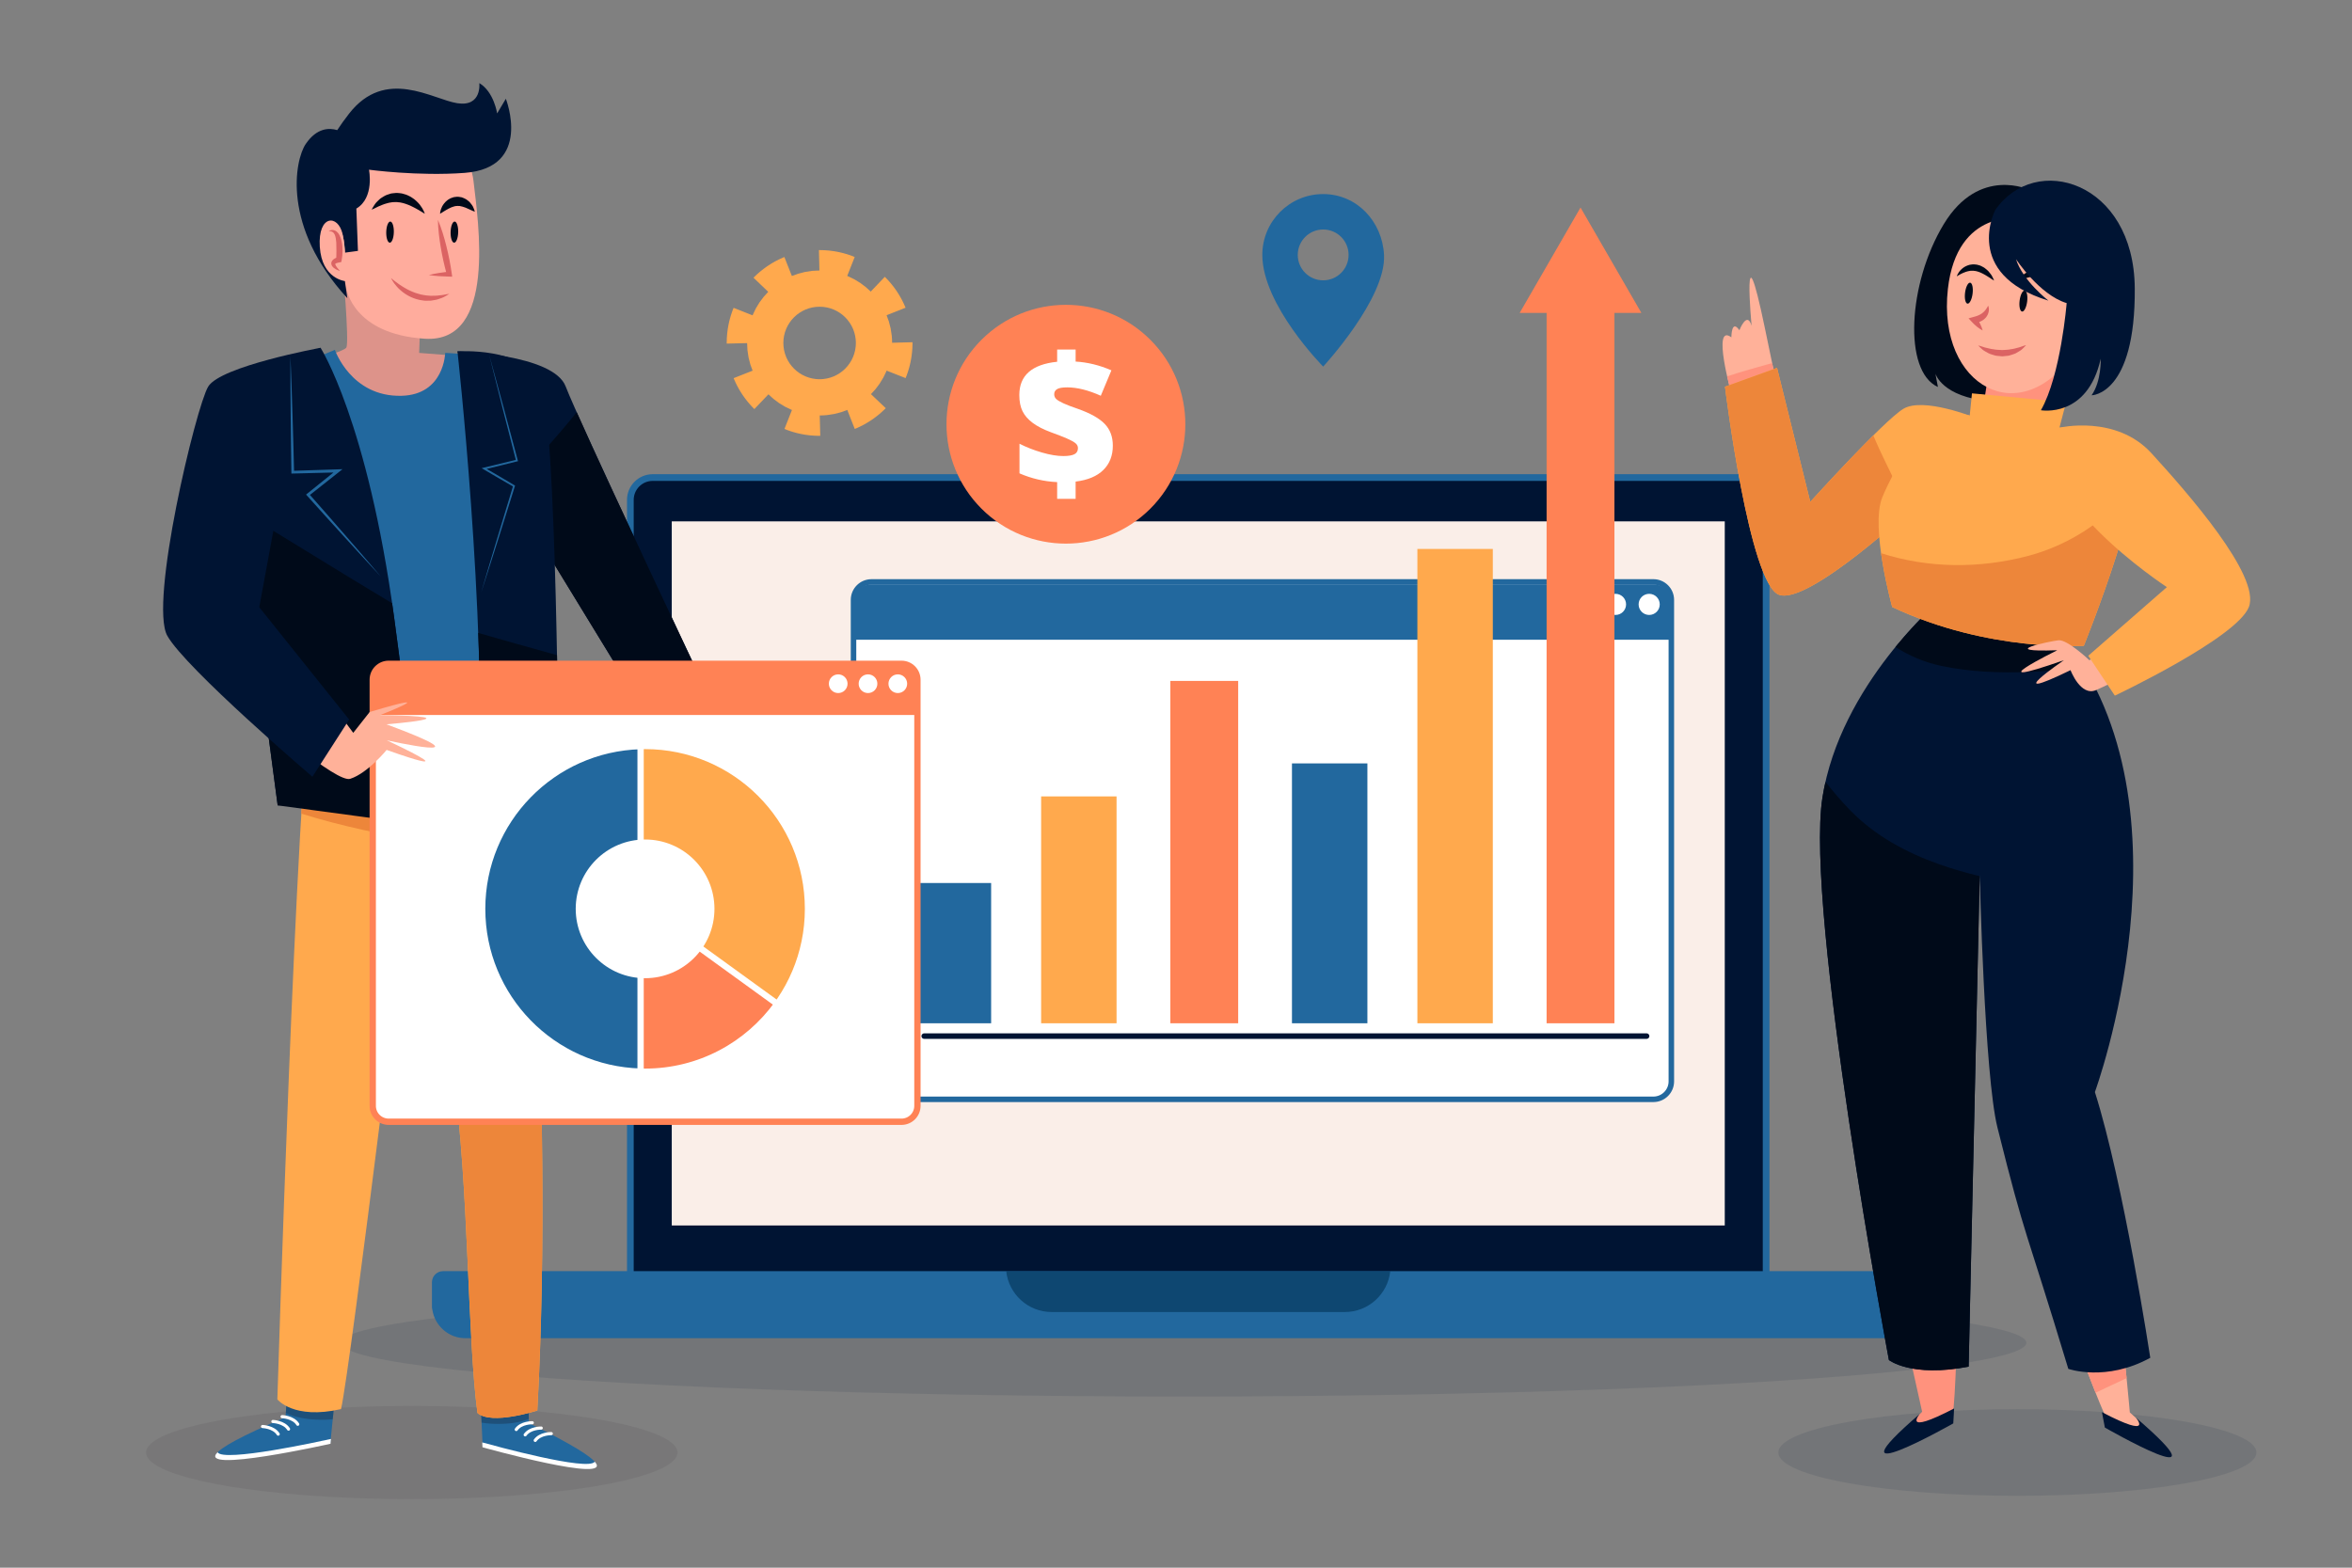 <?xml version="1.0" encoding="utf-8"?>
<!-- Generator: Adobe Illustrator 27.5.0, SVG Export Plug-In . SVG Version: 6.00 Build 0)  -->
<svg version="1.1" xmlns="http://www.w3.org/2000/svg" xmlns:xlink="http://www.w3.org/1999/xlink" x="0px" y="0px"
	 viewBox="0 0 750 500" style="enable-background:new 0 0 750 500;" xml:space="preserve">
<rect x="0" y="0" width="750" height="500" fill="#808080" stroke="none"/>
<g id="BACKGROUND">
</g>
<g id="OBJECTS">
	<g>
		<g>
			<ellipse style="opacity:0.1;fill:#001433;" cx="377.452" cy="428.264" rx="268.706" ry="17.152"/>
			<g>
				<g>
					<path style="fill:#001433;stroke:#22689E;stroke-width:2.139;stroke-miterlimit:10;" d="M563.18,410.394
						c0,3.938-3.192,7.129-7.129,7.129H208.135c-3.937,0-7.129-3.192-7.129-7.129V159.438c0-3.938,3.192-7.13,7.129-7.13h347.916
						c3.938,0,7.129,3.192,7.129,7.13V410.394z"/>
					<rect x="214.211" y="166.287" style="fill:#FAEEE8;" width="335.779" height="224.566"/>
				</g>
				<g>
					<path style="fill:#22689E;" d="M622.888,405.422h-7.129H148.428h-7.13c-1.969,0-3.565,1.596-3.565,3.565v7.842
						c0,0.326,0.058,0.636,0.14,0.936c0.795,5.121,5.21,9.045,10.554,9.045h467.331c5.344,0,9.759-3.924,10.554-9.045
						c0.082-0.3,0.14-0.61,0.14-0.936v-7.842C626.453,407.018,624.857,405.422,622.888,405.422z"/>
					<path style="opacity:0.6;fill:#003154;" d="M320.862,405.422c0.78,7.328,6.979,13.037,14.514,13.037h93.435
						c7.535,0,13.734-5.709,14.514-13.037H320.862z"/>
				</g>
			</g>
		</g>
		<g>
			<g>
				<g>
					<path style="fill:#FFFFFF;stroke:#22689E;stroke-width:1.754;stroke-miterlimit:10;" d="M272.17,344.889
						c0,3.164,2.565,5.73,5.73,5.73h249.323c3.164,0,5.73-2.565,5.73-5.73V191.33c0-3.164-2.565-5.73-5.73-5.73H277.9
						c-3.164,0-5.73,2.565-5.73,5.73V344.889z"/>
				</g>
				<g>
					<g>
						<path style="fill:#22689E;" d="M532.953,204.032v-11.929c0-3.165-2.565-5.73-5.73-5.73H277.9c-3.164,0-5.73,2.565-5.73,5.73
							v11.929H532.953z"/>
						<g>
							<circle style="fill:#FFFFFF;" cx="525.887" cy="192.764" r="3.369"/>
							<path style="fill:#FFFFFF;" d="M511.78,192.764c0,1.861,1.508,3.369,3.369,3.369c1.861,0,3.369-1.508,3.369-3.369
								c0-1.861-1.508-3.369-3.369-3.369C513.289,189.395,511.78,190.903,511.78,192.764z"/>
							<path style="fill:#FFFFFF;" d="M501.042,192.764c0,1.861,1.508,3.369,3.369,3.369c1.861,0,3.369-1.508,3.369-3.369
								c0-1.861-1.508-3.369-3.369-3.369C502.55,189.395,501.042,190.903,501.042,192.764z"/>
						</g>
					</g>
				</g>
			</g>
			<g>
				<g>
					<rect x="373.196" y="217.173" style="fill:#FF8255;" width="21.632" height="109.191"/>
					<rect x="451.973" y="175.08" style="fill:#FFA94D;" width="24.054" height="151.284"/>
					<rect x="331.991" y="254.005" style="fill:#FFA94D;" width="24.054" height="72.359"/>
					<rect x="411.979" y="243.481" style="fill:#22689E;" width="24.054" height="82.883"/>
					<rect x="291.997" y="281.628" style="fill:#22689E;" width="24.054" height="44.736"/>
					<g>
						<rect x="493.178" y="94.84" style="fill:#FF8255;" width="21.632" height="231.525"/>
						<polygon style="fill:#FF8255;" points="484.585,99.809 503.994,66.191 523.403,99.809 						"/>
					</g>
				</g>
				
					<line style="fill:none;stroke:#001433;stroke-width:1.754;stroke-linecap:round;stroke-miterlimit:10;" x1="294.71" y1="330.457" x2="525.065" y2="330.457"/>
			</g>
		</g>
		<g>
			<g>
				
					<ellipse transform="matrix(0.707 -0.707 0.707 0.707 3.91 280.001)" style="fill:#FF8255;" cx="339.946" cy="135.281" rx="38.087" ry="38.087"/>
				<g>
					<path style="fill:#FFFFFF;" d="M337.101,153.763c-4.154-0.19-8.157-1.119-12.008-2.789v-9.447
						c2.201,1.119,4.591,2.053,7.171,2.803c2.58,0.749,4.847,1.124,6.801,1.124c1.613,0,2.793-0.194,3.543-0.583
						s1.124-1.039,1.124-1.949c0-0.626-0.27-1.157-0.811-1.593c-0.541-0.436-1.442-0.93-2.703-1.48
						c-1.261-0.55-2.964-1.214-5.108-1.992c-2.409-0.892-4.354-1.892-5.833-3.002c-1.48-1.11-2.556-2.352-3.23-3.728
						c-0.673-1.375-1.01-3.087-1.01-5.136c0-3.13,1.005-5.577,3.016-7.341s5.027-2.855,9.049-3.272v-3.898h5.89v3.841
						c3.775,0.209,7.579,1.138,11.41,2.789l-3.386,8.11c-3.965-1.783-7.541-2.675-10.728-2.675c-1.518,0-2.585,0.185-3.201,0.555
						c-0.616,0.37-0.925,0.915-0.925,1.636c0,0.626,0.223,1.143,0.669,1.551c0.446,0.408,1.219,0.863,2.319,1.366
						c1.1,0.503,2.627,1.086,4.581,1.75c3.965,1.404,6.81,3.002,8.536,4.795c1.726,1.793,2.589,4.102,2.589,6.929
						c0,3.187-1.01,5.776-3.03,7.768c-2.02,1.992-4.965,3.225-8.835,3.699v5.492h-5.89V153.763z"/>
				</g>
			</g>
			<path style="fill:#22689E;" d="M441.336,81.301c-0.554-10.703-8.688-19.405-19.405-19.405c-10.717,0-19.405,8.688-19.405,19.405
				c0,16.032,19.405,35.617,19.405,35.617S442.055,95.177,441.336,81.301z M421.931,89.407c-4.477,0-8.106-3.629-8.106-8.106
				s3.629-8.106,8.106-8.106c4.477,0,8.106,3.629,8.106,8.106S426.408,89.407,421.931,89.407z"/>
			<g>
				<g>
					
						<circle style="fill:none;stroke:#FFA94D;stroke-width:15.895;stroke-miterlimit:10;stroke-dasharray:8.51,8.51;" cx="261.355" cy="109.387" r="21.675"/>
				</g>
				<circle style="fill:none;stroke:#FFA94D;stroke-width:11.56;stroke-miterlimit:10;" cx="261.355" cy="109.387" r="17.34"/>
			</g>
		</g>
	</g>
	<g>
		<ellipse style="opacity:0.1;fill:#001433;" cx="643.3" cy="463.263" rx="76.229" ry="13.816"/>
		<g>
			<g>
				<g>
					<path style="fill:#000A19;" d="M647.356,60.651c0,0-16.157-7.946-27.546,10.86c-11.389,18.806-12.979,46.882-1.854,51.914
						l-0.795-4.238c0,0,2.119,7.416,17.216,8.741C649.475,129.252,647.356,60.651,647.356,60.651z"/>
					<path style="fill:#FF927D;" d="M657.686,113.36c0,0-9.006,26.752-3.708,28.341c5.297,1.589-22.779-3.708-22.779-3.708
						l3.443-22.779L657.686,113.36z"/>
					<path style="fill:#FFB199;" d="M644.443,69.657c0,0-20.395-3.443-23.308,22.514c-3.507,31.243,23.518,45.762,40.525,19.865
						C673.313,94.289,666.956,72.835,644.443,69.657z"/>
				</g>
				<g>
					<g>
						<path style="fill:#000A19;" d="M623.975,88.132c0,0,0.057-0.233,0.244-0.605c0.089-0.19,0.218-0.406,0.38-0.65
							c0.176-0.228,0.357-0.516,0.625-0.761c0.247-0.27,0.549-0.534,0.901-0.782c0.354-0.238,0.757-0.477,1.211-0.642
							c0.228-0.083,0.465-0.158,0.706-0.232c0.248-0.046,0.503-0.082,0.762-0.112c0.515-0.083,1.049,0.009,1.569,0.058
							c0.491,0.156,1.033,0.228,1.46,0.487c0.439,0.232,0.897,0.435,1.237,0.745c0.352,0.294,0.717,0.555,0.985,0.867
							c0.271,0.311,0.51,0.617,0.724,0.897c0.233,0.265,0.374,0.563,0.511,0.815c0.14,0.249,0.244,0.478,0.331,0.662
							c0.171,0.373,0.249,0.593,0.249,0.593s-0.217-0.113-0.562-0.325c-0.355-0.199-0.791-0.55-1.352-0.885
							c-0.283-0.165-0.582-0.342-0.882-0.542c-0.3-0.201-0.652-0.33-0.977-0.521c-0.321-0.21-0.693-0.288-1.036-0.448
							c-0.344-0.173-0.716-0.186-1.068-0.307c-0.178-0.038-0.359-0.037-0.538-0.062c-0.179-0.021-0.358-0.055-0.536-0.029
							c-0.178,0.012-0.356,0.01-0.535,0.011c-0.175,0.033-0.349,0.064-0.525,0.085c-0.348,0.056-0.688,0.159-1.013,0.262
							c-0.322,0.116-0.641,0.223-0.924,0.361c-0.572,0.262-1.061,0.528-1.401,0.73C624.175,87.999,623.975,88.132,623.975,88.132z"
							/>
					</g>
					<g>
						<path style="fill:#000A19;" d="M643.291,90.006c0,0,0.081-0.245,0.313-0.629c0.229-0.383,0.603-0.916,1.193-1.432
							c0.283-0.274,0.63-0.526,1.021-0.768c0.399-0.217,0.827-0.48,1.321-0.612c0.247-0.073,0.498-0.147,0.753-0.222
							c0.262-0.043,0.53-0.082,0.802-0.108c0.543-0.082,1.1,0.016,1.651,0.051c0.525,0.149,1.087,0.224,1.563,0.462
							c0.243,0.107,0.48,0.222,0.71,0.341c0.237,0.108,0.453,0.237,0.649,0.388c0.404,0.281,0.792,0.56,1.116,0.861
							c0.316,0.31,0.595,0.621,0.846,0.908c0.268,0.27,0.453,0.57,0.616,0.834c0.169,0.257,0.299,0.494,0.409,0.685
							c0.216,0.384,0.317,0.615,0.317,0.615s-0.238-0.113-0.615-0.33c-0.391-0.2-0.869-0.569-1.498-0.898
							c-0.313-0.167-0.645-0.346-0.976-0.556c-0.345-0.187-0.734-0.319-1.095-0.52c-0.357-0.223-0.787-0.263-1.168-0.44
							c-0.392-0.156-0.808-0.188-1.208-0.305c-0.407-0.023-0.815-0.119-1.218-0.09c-0.201,0.011-0.403,0.01-0.605,0.004
							c-0.2,0.028-0.397,0.055-0.591,0.083c-0.39,0.054-0.768,0.16-1.134,0.25c-0.353,0.127-0.709,0.223-1.022,0.363
							c-0.637,0.256-1.173,0.527-1.548,0.73C643.509,89.869,643.291,90.006,643.291,90.006z"/>
					</g>
					<path style="fill:#000A19;" d="M629.016,93.654c-0.233,1.847-0.959,3.276-1.622,3.192c-0.663-0.083-1.012-1.648-0.779-3.495
						c0.233-1.847,0.959-3.276,1.622-3.192C628.899,90.242,629.248,91.807,629.016,93.654z"/>
					<path style="fill:#000A19;" d="M646.413,96.171c-0.233,1.847-0.959,3.276-1.622,3.192c-0.663-0.084-1.012-1.648-0.779-3.495
						c0.233-1.847,0.959-3.276,1.622-3.193C646.297,92.759,646.646,94.324,646.413,96.171z"/>
					<g>
						<path style="fill:#DB6363;" d="M633.985,97.49c0.257,0.59,0.289,1.263,0.161,1.912c-0.121,0.654-0.419,1.305-0.874,1.837
							c-0.452,0.528-1.021,0.976-1.646,1.252c-0.305,0.166-0.63,0.242-0.949,0.351c-0.32,0.085-0.647,0.123-0.968,0.181l0.612-1.596
							c0.405,0.592,0.781,1.207,1.105,1.865c0.32,0.66,0.616,1.34,0.802,2.107c-0.708-0.35-1.305-0.789-1.879-1.246
							c-0.57-0.461-1.087-0.963-1.576-1.488l-1.048-1.128l1.66-0.468l0.722-0.204c0.22-0.097,0.467-0.146,0.675-0.25
							c0.215-0.096,0.435-0.179,0.628-0.303c0.108-0.047,0.208-0.104,0.299-0.173c0.091-0.069,0.203-0.116,0.291-0.191
							c0.186-0.139,0.372-0.285,0.548-0.454c0.171-0.171,0.353-0.35,0.518-0.555c0.155-0.207,0.329-0.424,0.474-0.667
							C633.693,98.031,633.844,97.775,633.985,97.49z"/>
					</g>
					<g>
						<path style="fill:#DB6363;" d="M630.814,110.191c0,0,0.262,0.056,0.705,0.182c0.219,0.066,0.489,0.141,0.787,0.248
							c0.299,0.102,0.64,0.232,1.001,0.293c0.363,0.078,0.747,0.159,1.135,0.271c0.376,0.136,0.838,0.127,1.271,0.22
							c0.442,0.062,0.889,0.177,1.356,0.164c0.464,0.012,0.931,0.048,1.399,0.08c0.467-0.036,0.933-0.073,1.396-0.086
							c0.467,0.01,0.909-0.112,1.35-0.175c0.432-0.095,0.884-0.091,1.271-0.239c0.394-0.123,0.781-0.216,1.145-0.301
							c0.37-0.072,0.682-0.208,0.971-0.311c0.285-0.11,0.548-0.191,0.764-0.262c0.436-0.138,0.704-0.206,0.704-0.206
							s-0.164,0.202-0.484,0.538c-0.162,0.165-0.358,0.372-0.599,0.592c-0.239,0.223-0.502,0.497-0.856,0.683
							c-0.339,0.214-0.714,0.446-1.126,0.667c-0.397,0.259-0.875,0.389-1.362,0.548c-0.492,0.133-0.988,0.373-1.533,0.392
							c-0.537,0.068-1.087,0.114-1.636,0.161c-0.548-0.044-1.098-0.091-1.634-0.156c-0.544-0.021-1.04-0.247-1.532-0.379
							c-0.488-0.156-0.958-0.278-1.374-0.531c-0.424-0.216-0.807-0.446-1.153-0.655c-0.366-0.187-0.618-0.435-0.855-0.648
							c-0.239-0.206-0.437-0.404-0.603-0.563C630.992,110.392,630.814,110.191,630.814,110.191z"/>
					</g>
				</g>
			</g>
			<g>
				<g>
					<g>
						<g>
							<path style="fill:#FFB199;" d="M645.297,382.529c0,0,22.635,62.856,26.538,70.084c2.93,5.427,31.017,18.937,7.317-2.139
								c0,0-5.281-62.322-12.667-82.457C659.1,347.882,645.297,382.529,645.297,382.529z"/>
							<path style="fill:#FF927D;" d="M678.123,439.538c-1.88-18.799-6.185-56.654-11.638-71.52
								c-7.386-20.135-21.188,14.511-21.188,14.511s15.325,42.556,22.929,61.661C671.536,442.665,674.83,441.102,678.123,439.538z"
								/>
						</g>
						<path style="fill:#001433;" d="M670.267,450.406l0.927,4.9c0,0,40.613,23.309,9.888-3.178
							C681.083,452.128,687.219,459.235,670.267,450.406z"/>
					</g>
					<g>
						<path style="fill:#FF927D;" d="M624.931,363.485c0,0-0.353,87.937-2.825,90.409s-29.842,15.716-9.182-3.62
							c0,0-17.305-75.841-15.539-88.555C599.15,349.005,624.931,363.485,624.931,363.485z"/>
						<path style="fill:#001433;" d="M623.121,449.214l-0.265,4.768c0,0-41.438,23.485-10.714-3.002
							C612.142,450.98,606.169,458.043,623.121,449.214z"/>
					</g>
				</g>
				<g>
					<path style="fill:#001433;" d="M618.574,191.497c0,0-31.784,26.84-37.435,62.862c-5.651,36.022,21.189,179.405,21.189,179.405
						s7.063,5.651,25.427,2.119l3.532-156.802c0,0,1.511,63.961,5.651,80.52c9.289,37.158,8.431,30.114,22.602,76.989
						c0,0,12.007,4.238,26.134-3.532c0,0-8.476-55.799-17.658-84.758c0,0,33.197-90.409-9.888-144.795
						C615.042,149.117,618.574,191.497,618.574,191.497z"/>
					<g>
						<path style="fill:#000A19;" d="M618.432,275.676c-10.655-3.78-20.477-9.08-28.431-17.226c-2.812-2.88-5.405-5.94-7.896-9.083
							c-0.373,1.644-0.703,3.306-0.967,4.992c-5.651,36.022,21.189,179.405,21.189,179.405s7.063,5.651,25.427,2.119l3.523-156.429
							C626.93,278.375,622.626,277.164,618.432,275.676z"/>
						<path style="fill:#000A19;" d="M604.412,206.361c4.314,2.719,9.034,4.84,14.601,6.016c9.004,1.903,18.492,2.302,27.668,1.944
							c5.188-0.203,11.448-0.665,17.694-1.837c-1.876-3.071-3.944-6.073-6.248-8.98c-43.085-54.386-39.554-12.007-39.554-12.007
							S612.062,197.006,604.412,206.361z"/>
					</g>
				</g>
			</g>
			<g>
				<g>
					<g>
						<path style="fill:#FFB199;" d="M552.18,125.809c0,0-6.479-22.984-0.089-18.225c0,0,0-5.982,2.561-2.258
							c0,0,2.472-6.357,3.885-1.413c0,0-3.178-34.963,4.238,0.706c7.416,35.669,7.416,35.669,7.416,35.669L552.18,125.809z"/>
						<path style="fill:#FF927D;" d="M550.738,120.028c0.723,3.226,1.442,5.781,1.442,5.781l18.011,14.48
							c0,0-0.003-0.016-5.093-24.494C560.289,117.132,555.484,118.487,550.738,120.028z"/>
					</g>
					<g>
						<path style="fill:#FFA94D;" d="M629.875,133.225c0,0-16.598-6.71-22.955-2.825c-6.357,3.885-29.665,29.665-29.665,29.665
							l-10.595-42.732l-16.598,6.004c0,0,7.769,63.215,17.305,66.394c9.535,3.178,43.085-28.253,43.085-28.253L629.875,133.225z"/>
						<path style="fill:#ED863A;" d="M605.446,156.029c-2.645-5.554-5.641-11.274-8.089-17.161
							c-8.975,8.889-20.103,21.196-20.103,21.196l-10.595-42.732l-16.598,6.004c0,0,7.769,63.215,17.305,66.394
							c8.301,2.767,34.793-20.688,41.515-26.808C607.697,160.642,606.548,158.344,605.446,156.029z"/>
					</g>
				</g>
				<g>
					<path style="fill:#FFA94D;" d="M628.109,132.519l0.706-7.063l30.018,2.825l-2.119,8.123c0,0,15.539-0.353,22.955,6.71
						c7.416,7.063-15.186,62.862-15.186,62.862s-30.372,2.119-61.096-12.361c0,0-7.063-25.427-3.178-34.963
						c3.885-9.535,15.539-28.606,15.539-28.606L628.109,132.519z"/>
					<path style="fill:#ED863A;" d="M646.801,177.285c-15.741,4.144-31.96,3.967-46.964-0.844
						c1.252,8.886,3.552,17.174,3.552,17.174c30.725,14.479,61.096,12.361,61.096,12.361s14.85-36.672,16.517-54.315
						C675.185,164.696,659.87,173.845,646.801,177.285z"/>
				</g>
				<g>
					<path style="fill:#FFB199;" d="M680.73,202.798l-14.479,7.769c0,0-7.063-6.71-9.888-6.357
						c-2.825,0.353-20.13,3.885-0.353,3.178c0,0-27.193,13.42,2.119,3.178c0,0-21.19,14.48,2.119,3.178c0,0,3.178,8.476,8.123,6.357
						c4.944-2.119,19.777-9.888,19.777-9.888L680.73,202.798z"/>
					<path style="fill:#FFA94D;" d="M656.715,136.404c0,0,18.011-4.238,29.312,8.123c11.301,12.361,34.963,39.201,31.078,49.089
						c-3.885,9.889-42.732,28.253-42.732,28.253l-8.476-12.714l25.074-21.896C690.971,187.259,644.001,156.534,656.715,136.404z"/>
				</g>
			</g>
			<path style="fill:#001433;" d="M636.232,67.008c0,0-10.595,20.395,16.952,28.871c0,0-8.211-6.357-10.33-13.243
				c0,0,7.416,11.389,16.157,14.038c0,0-1.854,23.044-8.211,34.168c0,0,14.833,2.649,19.071-16.422c0,0,0.265,7.151-2.914,11.654
				c0,0,14.038,0,13.773-34.168S648.945,48.467,636.232,67.008z"/>
		</g>
	</g>
	<g>
		<ellipse style="opacity:0.1;fill:#352C38;" cx="131.309" cy="463.269" rx="84.728" ry="14.865"/>
		<g>
			<g>
				<g>
					<g>
						<path style="fill:#DD938A;" d="M109.209,84.239c0,0,2.215,24.65,1.238,26.605c-0.977,1.954-30.051,9.528-30.051,9.528
							s51.551,21.5,67.921,13.193c16.369-8.307,10.75-19.79,8.307-19.546s-22.966-1.466-22.966-1.466l0.489-13.682L109.209,84.239z"
							/>
						<path style="fill:#FFAC9D;" d="M110.439,91.96c0,0-14.492-26.694,3.764-44.307c18.257-17.613,35.285-2.977,36.775,10.01
							c1.49,12.987,7.53,51.814-15.493,50.373C112.464,106.594,110.439,91.96,110.439,91.96z"/>
					</g>
					<g>
						<g>
							<path style="fill:#001433;" d="M161.304,31.501l-2.778,4.676c0,0-1.005-6.894-5.68-9.672c0,0,0.898,7.649-7.031,6.414
								c-7.929-1.234-22.878-11.593-34.519,3.347c-1.45,1.861-2.692,3.605-3.757,5.234c-2.583-0.78-6.517-0.737-10.024,4.388
								c-3.533,5.162-7.708,26.452,13.246,49.217l-1.551-10.867c0,0-2.851,1.298-5.131-3.162c-3.95-7.728-0.204-11.192,2.896-9.55
								c3.099,1.642,2.984,9.054,2.984,9.054l4.182-0.564l-0.504-13.493c5.842-3.454,4.03-12.395,4.03-12.395
								s15.649,2.118,30.488,1.01C169.98,53.51,161.304,31.501,161.304,31.501z"/>
						</g>
						<path style="fill:#FFAC9D;" d="M110.09,89.663c0,0-7.456-0.64-8.114-10.947c-0.658-10.307,5.887-10.436,7.276-3.998
							C110.641,81.157,110.09,89.663,110.09,89.663z"/>
					</g>
				</g>
				<g>
					<g>
						<path style="fill:#DB6363;" d="M139.648,70.124c0.595,1.38,1.079,2.783,1.522,4.194c0.442,1.412,0.831,2.834,1.188,4.264
							c0.719,2.858,1.276,5.75,1.698,8.67l0.143,0.99l-0.894-0.021c-1.089-0.025-2.179-0.068-3.271-0.145
							c-1.092-0.088-2.184-0.176-3.281-0.361c1.075-0.285,2.155-0.472,3.234-0.66c1.08-0.176,2.162-0.319,3.244-0.443l-0.751,0.969
							c-0.785-2.844-1.434-5.717-1.922-8.623c-0.247-1.453-0.46-2.912-0.622-4.382C139.776,73.105,139.657,71.626,139.648,70.124z"
							/>
					</g>
					<g>
						<path style="fill:#DB6363;" d="M124.7,88.692c0,0,0.249,0.224,0.699,0.579c0.442,0.363,1.087,0.855,1.869,1.404
							c0.393,0.273,0.822,0.555,1.283,0.838c0.445,0.306,0.969,0.536,1.464,0.84c0.524,0.251,1.061,0.518,1.621,0.741
							c0.561,0.223,1.127,0.457,1.724,0.59c0.576,0.207,1.175,0.315,1.767,0.416c0.587,0.137,1.18,0.143,1.753,0.208
							c0.287,0.044,0.57,0.034,0.848,0.025c0.28-0.002,0.554-0.004,0.821-0.006c0.539,0.021,1.04-0.073,1.514-0.115
							c0.466-0.073,0.923-0.053,1.299-0.159c0.381-0.085,0.722-0.142,1.005-0.193c0.566-0.098,0.904-0.141,0.904-0.141
							s-0.273,0.182-0.776,0.478c-0.252,0.146-0.56,0.328-0.924,0.518c-0.353,0.222-0.801,0.335-1.277,0.512
							c-0.48,0.161-0.999,0.38-1.584,0.444c-0.579,0.075-1.191,0.268-1.839,0.234c-0.643-0.02-1.325,0.076-1.995-0.072
							c-0.677-0.092-1.364-0.195-2.025-0.409c-0.673-0.177-1.304-0.459-1.926-0.731c-0.626-0.262-1.176-0.65-1.727-0.972
							c-0.522-0.371-1.029-0.725-1.454-1.126c-0.449-0.371-0.828-0.77-1.166-1.146c-0.681-0.746-1.155-1.441-1.452-1.946
							C124.824,89.004,124.7,88.692,124.7,88.692z"/>
					</g>
					<g>
						<path style="fill:#DB6363;" d="M108.412,86.412c-0.471-0.123-0.929-0.301-1.363-0.549c-0.215-0.129-0.431-0.262-0.637-0.438
							c-0.107-0.079-0.201-0.18-0.296-0.293c-0.098-0.101-0.189-0.224-0.266-0.376c-0.089-0.131-0.149-0.309-0.185-0.509
							c-0.062-0.184-0.012-0.415,0.031-0.628c0.052-0.21,0.177-0.367,0.286-0.545c0.117-0.154,0.244-0.243,0.375-0.364
							c0.136-0.128,0.257-0.182,0.385-0.26c0.127-0.07,0.258-0.153,0.389-0.209l0.758-0.268l-0.673,0.746l0.04-1.345l0.024-1.353
							c0.013-0.899-0.004-1.791-0.049-2.663c-0.029-0.437-0.088-0.86-0.146-1.278c-0.031-0.21-0.079-0.409-0.131-0.607
							c-0.059-0.193-0.11-0.385-0.184-0.567c-0.077-0.176-0.169-0.339-0.277-0.49c-0.11-0.145-0.238-0.284-0.401-0.387
							c-0.322-0.215-0.775-0.315-1.264-0.322c0.21-0.111,0.432-0.243,0.687-0.295c0.249-0.059,0.528-0.087,0.807-0.033
							c0.28,0.048,0.55,0.163,0.801,0.314c0.24,0.162,0.446,0.36,0.632,0.571c0.172,0.215,0.34,0.436,0.463,0.674
							c0.123,0.235,0.238,0.474,0.331,0.715c0.199,0.48,0.329,0.974,0.423,1.463c0.21,0.979,0.263,1.959,0.261,2.927
							c-0.02,0.974-0.093,1.918-0.278,2.894l-0.119,0.631l-0.554,0.115l-0.588,0.122c-0.15,0.06-0.367,0.093-0.474,0.155
							c-0.047,0.029-0.133,0.054-0.164,0.078c-0.007,0.021-0.069,0.032-0.076,0.047c0.01,0.015-0.058,0.009-0.047,0.058
							c-0.013,0.034-0.034,0.086-0.007,0.162c0.004,0.069,0.026,0.149,0.071,0.234c0.031,0.085,0.076,0.171,0.132,0.26
							c0.094,0.183,0.226,0.363,0.362,0.541C107.77,85.699,108.081,86.056,108.412,86.412z"/>
					</g>
					<g>
						<path style="fill:#000A19;" d="M140.336,68.169c0,0-0.012-0.249,0.07-0.663c0.07-0.419,0.248-0.986,0.569-1.64
							c0.186-0.308,0.369-0.664,0.652-0.986c0.258-0.34,0.588-0.663,0.969-0.968c0.174-0.17,0.407-0.285,0.627-0.421
							c0.226-0.129,0.442-0.279,0.71-0.355c0.258-0.09,0.52-0.188,0.788-0.262c0.276-0.051,0.563-0.075,0.846-0.105
							c0.286-0.037,0.568-0.02,0.846,0.027c0.28,0.031,0.556,0.087,0.826,0.137c0.497,0.188,1.005,0.377,1.414,0.638
							c0.392,0.281,0.762,0.564,1.076,0.851c0.276,0.321,0.521,0.631,0.733,0.922c0.225,0.28,0.364,0.582,0.479,0.85
							c0.126,0.259,0.21,0.502,0.282,0.696c0.141,0.39,0.188,0.628,0.188,0.628s-0.247-0.077-0.62-0.236
							c-0.185-0.081-0.413-0.172-0.645-0.296c-0.236-0.122-0.501-0.253-0.797-0.358c-0.288-0.117-0.586-0.248-0.883-0.395
							c-0.312-0.103-0.63-0.191-0.935-0.316c-0.311-0.096-0.623-0.109-0.919-0.21c-0.15,0-0.298,0.005-0.443-0.015
							c-0.146-0.028-0.292-0.031-0.435,0.003l-0.435,0.026c-0.143,0.047-0.291,0.069-0.439,0.099
							c-0.294,0.07-0.596,0.178-0.898,0.295c-0.299,0.131-0.605,0.257-0.891,0.422c-0.302,0.135-0.565,0.324-0.843,0.464
							c-0.253,0.169-0.524,0.303-0.742,0.45c-0.23,0.145-0.431,0.271-0.596,0.375C140.537,68.045,140.336,68.169,140.336,68.169z"/>
					</g>
					<g>
						<path style="fill:#000A19;" d="M135.45,68.169c0,0-0.276-0.169-0.76-0.466c-0.234-0.142-0.519-0.314-0.845-0.512
							c-0.318-0.198-0.699-0.389-1.08-0.619c-0.406-0.198-0.807-0.458-1.265-0.655c-0.221-0.108-0.448-0.218-0.679-0.331
							c-0.241-0.088-0.475-0.193-0.716-0.293c-0.476-0.209-0.987-0.335-1.482-0.503c-0.512-0.085-1.011-0.27-1.526-0.271
							c-0.255-0.018-0.509-0.088-0.764-0.074c-0.254,0.021-0.507,0.02-0.76,0.024c-0.511-0.031-0.996,0.157-1.498,0.191
							c-0.492,0.091-0.954,0.288-1.426,0.399c-0.475,0.112-0.877,0.368-1.296,0.514c-0.412,0.165-0.817,0.299-1.133,0.493
							c-0.324,0.18-0.631,0.319-0.882,0.44c-0.506,0.239-0.829,0.36-0.829,0.36s0.135-0.295,0.43-0.786
							c0.149-0.244,0.328-0.548,0.562-0.876c0.211-0.352,0.523-0.681,0.885-1.029c0.373-0.333,0.733-0.769,1.24-1.073
							c0.508-0.298,1.029-0.674,1.645-0.916c0.312-0.115,0.637-0.217,0.968-0.322l0.5-0.156c0.172-0.035,0.35-0.045,0.526-0.068
							c0.354-0.038,0.714-0.082,1.075-0.103c0.361-0.021,0.721,0.044,1.082,0.068c0.732,0.043,1.41,0.278,2.081,0.484
							c0.333,0.108,0.631,0.279,0.937,0.422c0.305,0.146,0.605,0.289,0.864,0.484c0.267,0.181,0.532,0.353,0.779,0.536
							c0.239,0.193,0.463,0.39,0.677,0.585c0.442,0.374,0.779,0.806,1.108,1.175c0.607,0.792,1.023,1.499,1.256,2.03
							C135.372,67.844,135.45,68.169,135.45,68.169z"/>
					</g>
					<path style="fill:#000A19;" d="M125.583,74.063c-0.047,1.861-0.627,3.355-1.295,3.339c-0.668-0.017-1.171-1.539-1.124-3.4
						c0.047-1.861,0.627-3.355,1.295-3.339C125.127,70.681,125.63,72.203,125.583,74.063z"/>
					<path style="fill:#000A19;" d="M146.106,74.063c-0.047,1.861-0.627,3.355-1.295,3.339c-0.668-0.017-1.171-1.539-1.124-3.4
						c0.047-1.861,0.627-3.355,1.295-3.339C145.65,70.681,146.153,72.203,146.106,74.063z"/>
				</g>
			</g>
			<g>
				<g>
					<g>
						<g>
							<path style="fill:#22689E;" d="M152.694,434.552l1.213,26.75c0,0,70.668,20.025,14.734-7.414l-0.523-35.979L152.694,434.552z
								"/>
							<path style="opacity:0.3;fill:#161826;" d="M159.053,454.137c-1.786-0.007-3.485-0.055-5.489-0.399l-0.87-19.187
								l15.424-16.643l0.504,34.668C165.534,453.737,162.333,454.151,159.053,454.137z"/>
						</g>
						<g>
							<g>
								<path style="fill:#FFFFFF;" d="M189.655,466.19c6.488,7.255-35.807-4.602-35.807-4.602l-0.066-1.543
									C157.154,460.984,187.654,469.369,189.655,466.19z"/>
							</g>
							<g>
								<path style="fill:none;stroke:#FFFFFF;stroke-width:1.004;stroke-linecap:round;stroke-miterlimit:10;" d="
									M169.734,453.774c0,0-3.54-0.08-5.116,2.156"/>
								<path style="fill:none;stroke:#FFFFFF;stroke-width:1.004;stroke-linecap:round;stroke-miterlimit:10;" d="
									M172.585,455.469c0,0-3.54-0.08-5.116,2.156"/>
								<path style="fill:none;stroke:#FFFFFF;stroke-width:1.004;stroke-linecap:round;stroke-miterlimit:10;" d="
									M175.788,457.243c0,0-3.54-0.08-5.116,2.156"/>
							</g>
						</g>
					</g>
					<g>
						<g>
							<path style="fill:#22689E;" d="M108.035,433.538l-2.69,26.647c0,0-71.672,16.266-14.303-8.181l2.512-35.899L108.035,433.538z
								"/>
							<path style="opacity:0.3;fill:#161826;" d="M100.602,452.759c1.784,0.087,3.483,0.129,5.503-0.108l1.93-19.113
								l-14.482-17.433l-2.42,34.59C94.153,452.018,97.326,452.6,100.602,452.759z"/>
						</g>
						<g>
							<g>
								<path style="fill:#FFFFFF;" d="M69.378,463.18c-6.88,6.902,36.009-2.705,36.009-2.705l0.151-1.537
									C102.121,459.696,71.201,466.46,69.378,463.18z"/>
							</g>
							<g>
								<path style="fill:none;stroke:#FFFFFF;stroke-width:1.004;stroke-linecap:round;stroke-miterlimit:10;" d="M89.957,451.832
									c0,0,3.539,0.107,4.99,2.423"/>
								<path style="fill:none;stroke:#FFFFFF;stroke-width:1.004;stroke-linecap:round;stroke-miterlimit:10;" d="M87.017,453.375
									c0,0,3.54,0.107,4.99,2.423"/>
								<path style="fill:none;stroke:#FFFFFF;stroke-width:1.004;stroke-linecap:round;stroke-miterlimit:10;" d="M83.72,454.978
									c0,0,3.539,0.107,4.99,2.423"/>
							</g>
						</g>
					</g>
				</g>
				<g>
					<path style="fill:#FFA94D;" d="M165.988,219.177c0,0,11.056,127.736,5.349,230.695c0,0-14.597,4.762-19.089,0.783
						c-3.266-24.537-2.694-71.898-7.629-107.418c-4.646-33.444-9.819-72.994-9.819-72.994l-2.881,0.4
						c0,0-20.215,166.628-23.181,178.775c-15.218,3.459-20.297-3.11-20.297-3.11s5.967-195.909,11.079-228.294
						C106.219,175.582,165.988,219.177,165.988,219.177z"/>
					<g>
						<path style="fill:#ED863A;" d="M135.324,268.432c11.398,1.897,22.855,3.352,34.325,4.706
							c-1.8-32.46-3.661-53.961-3.661-53.961s-59.769-43.595-66.468-1.164c-1.129,7.149-2.299,22.271-3.438,41.492
							C108.953,263.523,122.279,266.262,135.324,268.432z"/>
						<path style="fill:#ED863A;" d="M168.966,261.341c2.792,46.172,6.034,122.453,2.372,188.532c0,0-14.597,4.762-19.089,0.783
							c-3.266-24.537-2.694-71.898-7.629-107.418c-4.344-31.264-9.147-67.862-9.755-72.499
							C146.782,269.312,158.348,266.513,168.966,261.341z"/>
					</g>
				</g>
			</g>
			<g>
				<g>
					<g>
						<g>
							<g>
								<path style="fill:#22689E;" d="M106.783,111.577c0,0,5.159,15.067,21.256,14.659c13.651-0.346,13.926-13.682,13.926-13.682
									s22.373,0.616,25.735,8.144c3.362,7.528-4.994,22.121-4.994,22.121s9.631,86.048,9.229,104.6c0,0-49.169,7.492-75.902,1.303
									c0,0-5.528-95.656-13.193-127.128L106.783,111.577z"/>
							</g>
						</g>
					</g>
					<g>
						<g>
							<path style="fill:#001433;" d="M145.874,112.065c0,0,30.621,0.814,34.531,11.239c3.909,10.424,43,93.167,43,93.167
								l-24.758-0.652l-28.667-46.909L145.874,112.065z"/>
							<path style="fill:#000A19;" d="M183.9,131.484c-6.357,7.918-13.24,15.407-20.055,22.959l6.135,14.468l28.667,46.91
								l24.758,0.652C223.405,216.471,194.472,155.229,183.9,131.484z"/>
						</g>
						<g>
							<g>
								<path style="fill:#001433;" d="M145.874,112.065c0,0,9.284,83.557,6.841,141.217l25.409-2.932
									c0,0-0.489-117.274-5.864-128.512C166.885,110.599,145.874,112.065,145.874,112.065z"/>
								<path style="fill:#000A19;" d="M165.014,205.426c-4.189-1.176-8.365-2.351-12.518-3.578
									c0.673,17.583,0.894,35.498,0.219,51.435l25.409-2.932c0,0-0.077-18.441-0.505-41.393
									C173.415,207.79,169.215,206.605,165.014,205.426z"/>
							</g>
							<g>
								<path style="fill:#001433;" d="M102.222,110.925c0,0,14.985,23.455,23.455,86.001c8.47,62.546,4.561,58.637,4.561,58.637
									l-41.697,1.303l-17.591-132.91L102.222,110.925z"/>
								<path style="fill:#000A19;" d="M125.041,192.398c-16.405-9.789-32.573-19.993-48.975-29.787l12.475,94.255l44.956,6.067
									c0,0,0.65-3.461-7.82-66.007C125.469,195.391,125.256,193.886,125.041,192.398z"/>
							</g>
						</g>
					</g>
				</g>
				<g>
					<g>
						<g>
							<g>
								<path style="fill:#FFFFFF;stroke:#FF8255;stroke-width:2.011;stroke-miterlimit:10;" d="M118.86,352.703
									c0,2.801,2.27,5.071,5.071,5.071h163.543c2.801,0,5.071-2.271,5.071-5.071v-135.91c0-2.801-2.27-5.071-5.071-5.071H123.932
									c-2.801,0-5.071,2.271-5.071,5.071V352.703z"/>
							</g>
							<g>
								<g>
									<path style="fill:#FF8255;" d="M292.546,228.036v-10.558c0-2.801-2.27-5.071-5.071-5.071H123.932
										c-2.801,0-5.071,2.27-5.071,5.071v10.558H292.546z"/>
									<g>
										<circle style="fill:#FFFFFF;" cx="286.292" cy="218.063" r="2.982"/>
										<path style="fill:#FFFFFF;" d="M273.806,218.063c0,1.647,1.335,2.982,2.982,2.982c1.647,0,2.982-1.335,2.982-2.982
											c0-1.647-1.335-2.982-2.982-2.982C275.141,215.081,273.806,216.416,273.806,218.063z"/>
										<circle style="fill:#FFFFFF;" cx="267.284" cy="218.063" r="2.982"/>
									</g>
								</g>
							</g>
						</g>
						<g>
							<g>
								
									<circle style="fill:#FFA94D;stroke:#FFFFFF;stroke-width:2.011;stroke-miterlimit:10;" cx="205.703" cy="289.87" r="51.952"/>
								<path style="fill:#FF8255;stroke:#FFFFFF;stroke-width:2.011;stroke-miterlimit:10;" d="M204.415,288.721l-2.356,0.144
									h-48.283c-0.006,0.336-0.025,0.668-0.025,1.005c0,28.692,23.26,51.952,51.952,51.952c17.369,0,32.737-8.532,42.169-21.625
									L204.415,288.721z"/>
								<path style="fill:#22689E;stroke:#FFFFFF;stroke-width:2.011;stroke-miterlimit:10;" d="M204.271,237.954
									c-28.028,0.761-50.52,23.704-50.52,51.916c0,28.212,22.492,51.155,50.52,51.916V237.954z"/>
							</g>
							<circle style="fill:#FFFFFF;" cx="205.703" cy="289.87" r="22.121"/>
						</g>
					</g>
					<g>
						<g>
							<path style="fill:#FFB199;" d="M123.234,231.007c0,0,29.95-2.416-1.969-2.954c0,0,21.384-8.38-3.382-0.966l-5.237,6.649
								l-7.62-10.258c-2.76,5.199-6.376,10.024-10.245,14.704c7.938,6.32,14.775,10.89,16.888,10.214
								c5.574-1.784,11.621-9.214,11.621-9.214s27.795,10.05,0.037-3.084C123.327,236.098,158.089,243.919,123.234,231.007z"/>
							<path style="fill:#001433;" d="M102.222,110.925c0,0-31.924,5.864-35.834,12.379c-3.909,6.515-18.894,69.061-13.03,79.485
								c5.864,10.424,46.258,44.955,46.258,44.955l11.727-18.242l-28.667-35.834l9.121-49.516L102.222,110.925z"/>
						</g>
						<g>
							<g>
								<path style="fill:#22689E;" d="M92.612,113.531l0.353,9.263l0.304,9.264c0.18,6.177,0.384,12.353,0.508,18.531l-0.445-0.424
									l14.414-0.472l1.474-0.048l-1.156,0.914l-9.577,7.57l0.053-0.621c3.87,4.351,7.671,8.763,11.504,13.147l5.716,6.605
									l5.682,6.636l-5.93-6.415l-5.896-6.446c-3.908-4.317-7.848-8.605-11.719-12.955l-0.3-0.337l0.353-0.284l9.506-7.658
									l0.317,0.866l-14.417,0.366l-0.437,0.011l-0.008-0.436c-0.12-6.178-0.16-12.357-0.224-18.536l-0.062-9.269L92.612,113.531z"
									/>
							</g>
							<g>
								<path style="fill:#22689E;" d="M156.01,113.231l4.593,16.779l4.499,16.803l0.074,0.277l-0.28,0.069l-10.438,2.576
									l0.082-0.561c3.186,1.832,6.338,3.723,9.506,5.586l0.198,0.116l-0.068,0.217l-5.308,16.916
									c-1.767,5.64-3.604,11.257-5.411,16.885c1.675-5.668,3.319-11.345,5.033-17.001l5.136-16.969l0.13,0.333
									c-3.176-1.85-6.368-3.673-9.525-5.554l-0.646-0.385l0.729-0.176l10.45-2.53l-0.206,0.346l-4.32-16.85L156.01,113.231z"/>
							</g>
						</g>
					</g>
				</g>
			</g>
		</g>
	</g>
</g>
</svg>
